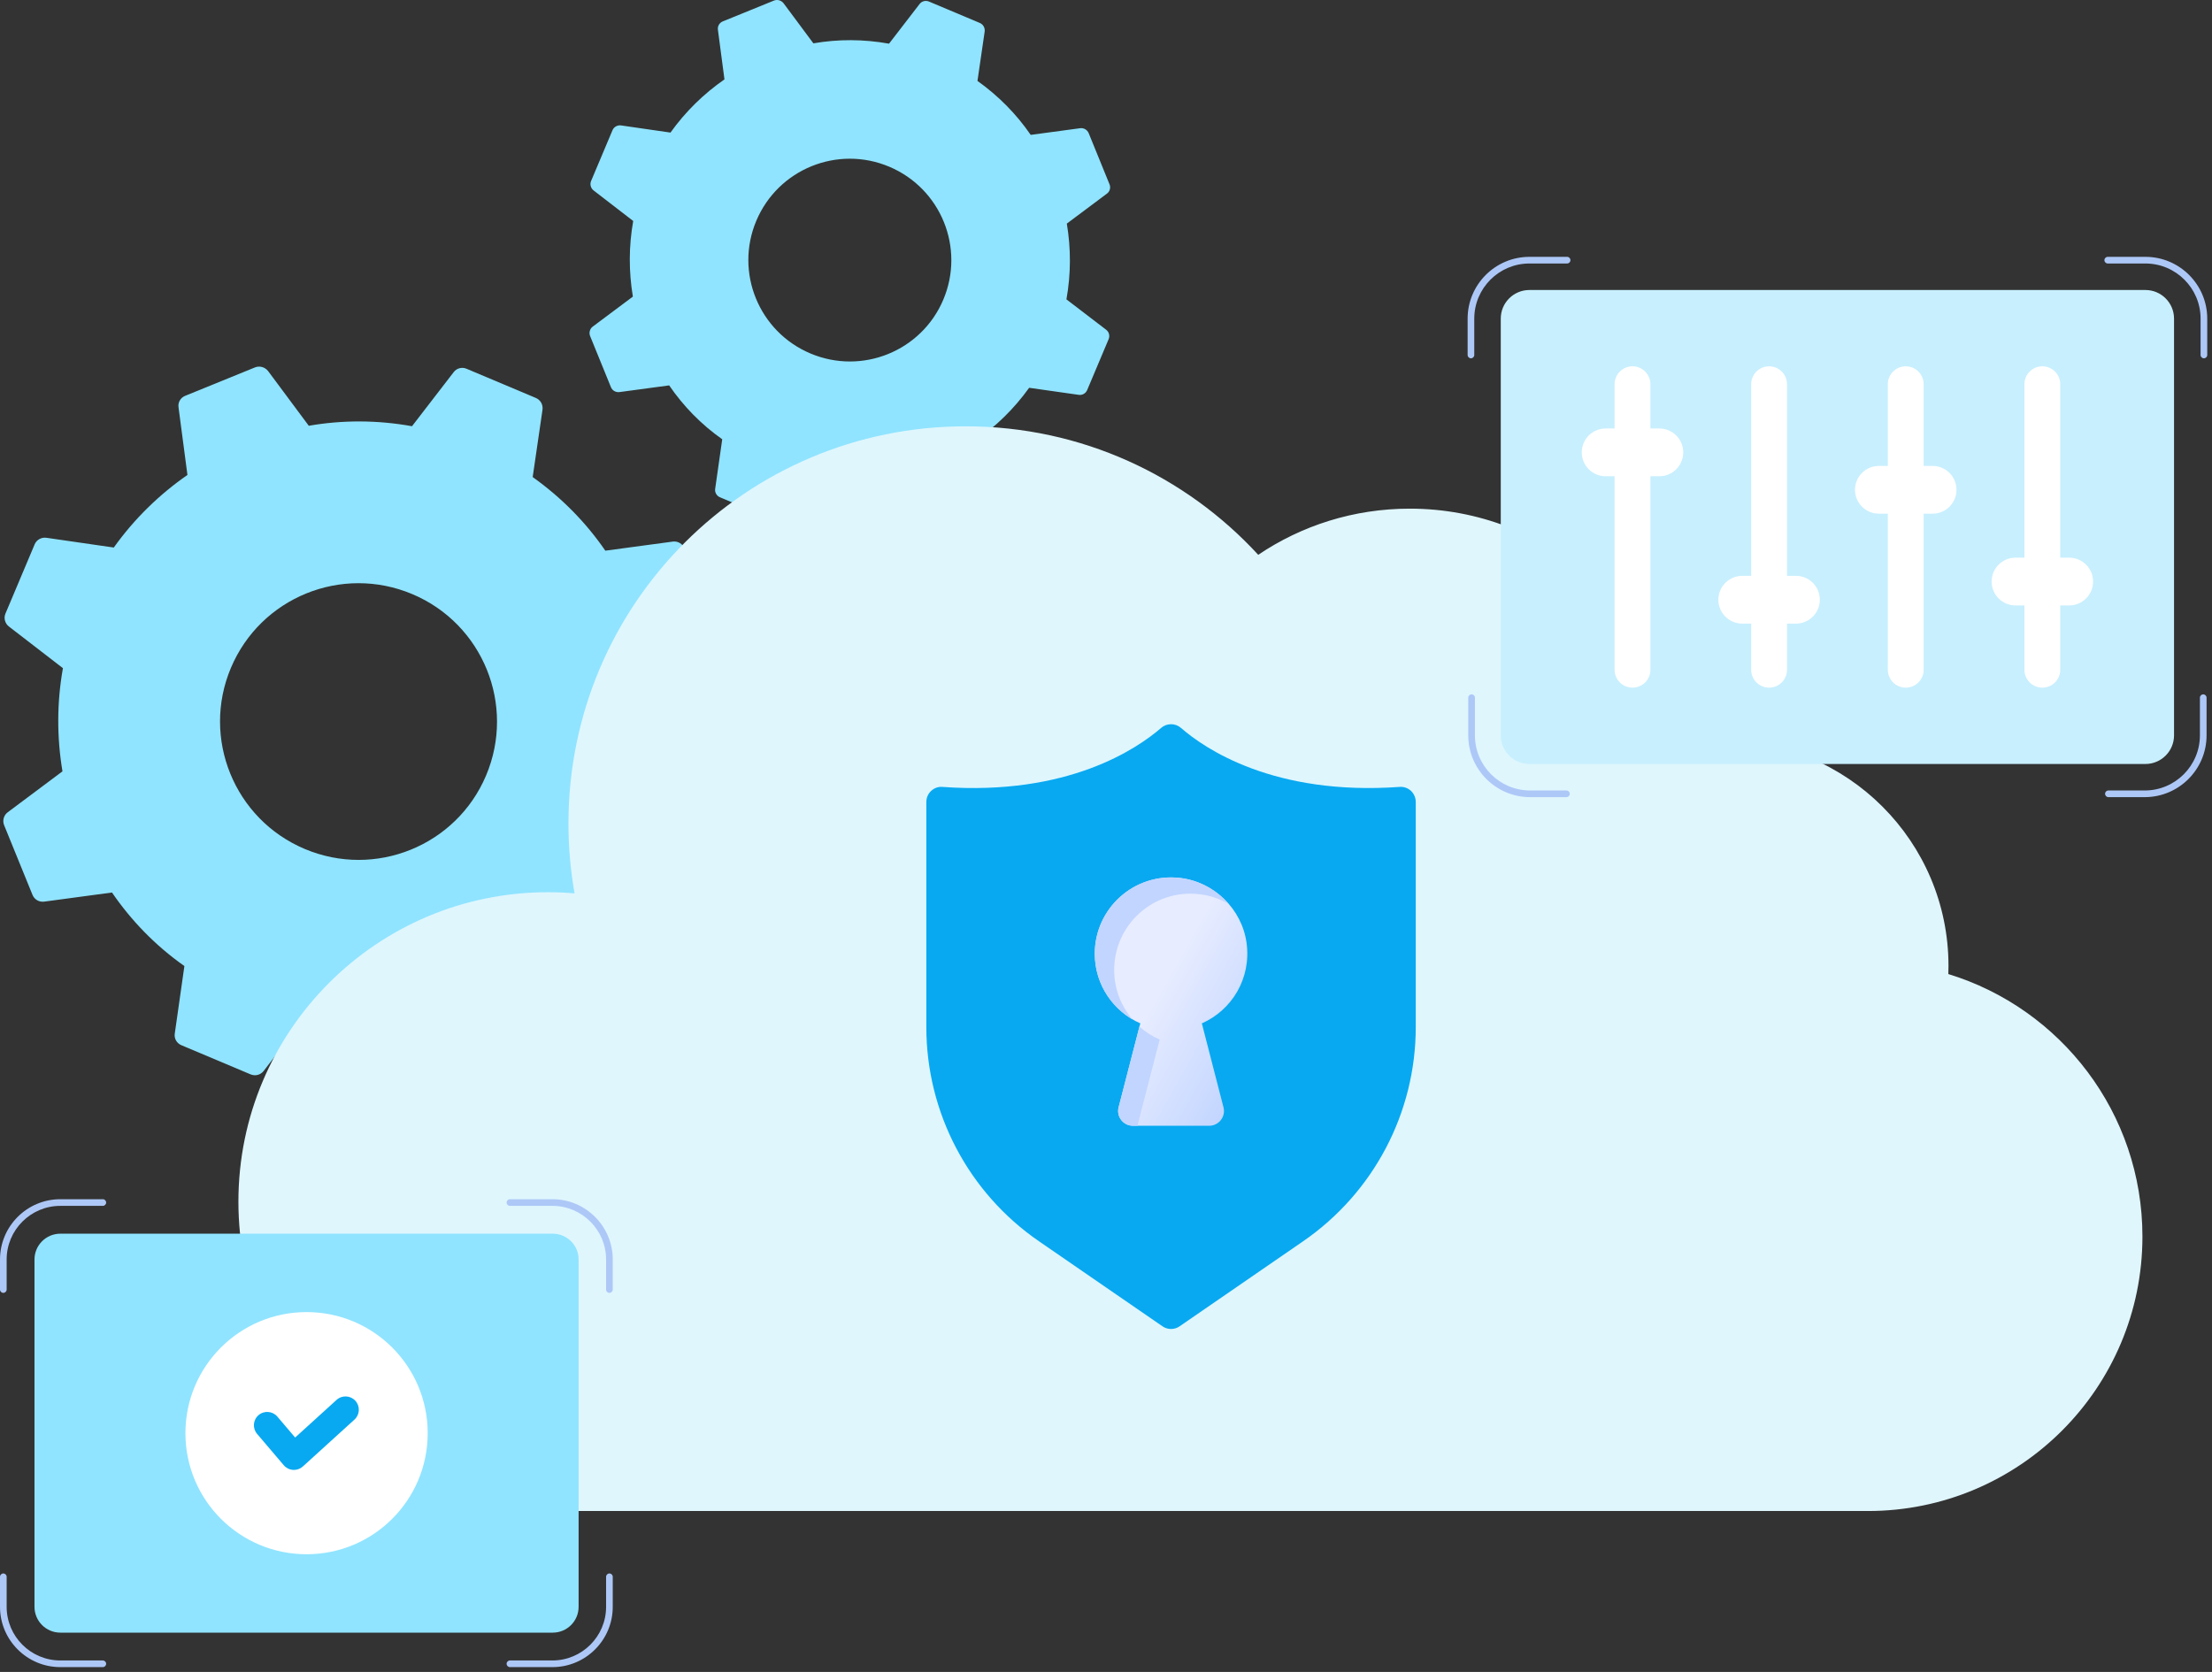 <svg width="377" height="285" viewBox="0 0 377 285" fill="none" xmlns="http://www.w3.org/2000/svg">
<rect x="0" y="0" width="377" height="285" fill="#333333" stroke="none"/>
<path d="M120.7 139.185L111.476 132.131C112.543 126.201 112.534 120.252 111.569 114.509L120.888 107.542C121.573 107.049 121.82 106.155 121.5 105.37L116.658 93.479C116.338 92.693 115.537 92.226 114.717 92.315L103.166 93.87C99.86 89.049 95.695 84.82 90.788 81.321L92.463 69.832C92.568 68.964 92.123 68.169 91.311 67.828L79.515 62.858C78.741 62.531 77.823 62.752 77.313 63.449L70.219 72.654C64.288 71.588 58.389 71.577 52.627 72.577L45.675 63.225C45.13 62.561 44.235 62.315 43.449 62.633L31.555 67.474C30.768 67.794 30.3 68.594 30.427 69.429L31.946 80.962C27.16 84.283 22.893 88.431 19.394 93.334L7.939 91.676C7.086 91.535 6.238 92.003 5.912 92.777L0.925 104.605C0.598 105.379 0.856 106.312 1.553 106.822L10.725 113.897C9.673 119.789 9.682 125.739 10.648 131.484L1.329 138.451C0.644 138.944 0.382 139.874 0.701 140.66L5.543 152.55C5.863 153.336 6.664 153.803 7.535 153.693L19.086 152.137C22.394 156.959 26.505 161.209 31.427 164.671L29.789 176.175C29.648 177.027 30.13 177.838 30.904 178.164L42.699 183.134C43.511 183.475 44.392 183.239 44.938 182.559L51.995 173.337C57.91 174.442 63.862 174.432 69.624 173.43L76.578 182.783C77.071 183.469 77.965 183.714 78.751 183.396L90.645 178.555C91.431 178.235 91.915 177.397 91.789 176.564L90.27 165.031C95.056 161.71 99.323 157.562 102.807 152.693L114.315 154.33C115.167 154.472 115.978 153.99 116.304 153.215L121.291 141.386C121.617 140.612 121.396 139.694 120.7 139.184V139.185ZM51.95 144.721C39.933 139.658 34.303 125.828 39.353 113.853C44.417 101.839 58.249 96.21 70.267 101.273C82.284 106.336 87.914 120.164 82.85 132.178C77.802 144.155 63.968 149.784 51.95 144.721Z" fill="#90E4FF"/>
<path d="M188.515 56.2L181.756 51.03C182.538 46.685 182.531 42.326 181.823 38.116L188.652 33.011C189.154 32.651 189.334 31.994 189.1 31.419L185.552 22.705C185.317 22.13 184.731 21.787 184.13 21.852L175.665 22.992C173.242 19.458 170.19 16.36 166.594 13.794L167.821 5.375C167.898 4.739 167.571 4.156 166.977 3.906L158.332 0.265C157.765 0.026 157.092 0.188 156.718 0.698L151.52 7.445C147.172 6.663 142.849 6.655 138.627 7.388L133.532 0.535C133.132 0.049 132.477 -0.132 131.901 0.101L123.185 3.648C122.608 3.883 122.267 4.47 122.358 5.081L123.473 13.533C119.965 15.967 116.839 19.006 114.274 22.6L105.879 21.385C105.255 21.281 104.632 21.624 104.393 22.191L100.739 30.86C100.5 31.427 100.689 32.111 101.199 32.486L107.921 37.67C107.15 41.988 107.158 46.349 107.864 50.559L101.036 55.664C100.533 56.024 100.342 56.706 100.575 57.283L104.123 65.996C104.358 66.572 104.944 66.915 105.583 66.834L114.048 65.693C116.471 69.226 119.486 72.341 123.093 74.878L121.892 83.309C121.788 83.933 122.142 84.528 122.71 84.767L131.354 88.41C131.949 88.66 132.594 88.487 132.995 87.989L138.167 81.231C142.502 82.04 146.863 82.033 151.086 81.3L156.182 88.154C156.542 88.656 157.199 88.837 157.774 88.602L166.49 85.055C167.067 84.82 167.421 84.206 167.329 83.596L166.215 75.144C169.722 72.709 172.849 69.67 175.403 66.103L183.836 67.303C184.46 67.407 185.054 67.053 185.293 66.487L188.947 57.817C189.187 57.25 189.024 56.578 188.514 56.202L188.515 56.2ZM138.133 60.257C129.326 56.547 125.2 46.413 128.9 37.635C132.612 28.831 142.749 24.706 151.556 28.416C160.363 32.127 164.489 42.261 160.778 51.065C157.077 59.842 146.94 63.967 138.133 60.257Z" fill="#90E4FF"/>
<path d="M365.144 210.785C365.144 236.626 344.193 257.571 318.344 257.571H93.396C64.253 257.571 40.633 233.958 40.633 204.835C40.633 175.713 64.251 152.088 93.396 152.088C94.926 152.088 96.431 152.147 97.926 152.289C97.239 148.413 96.883 144.43 96.883 140.353C96.883 102.967 127.19 72.67 164.574 72.67C184.305 72.67 202.066 81.11 214.445 94.575C221.82 89.597 230.712 86.705 240.281 86.705C263.793 86.705 283.203 104.247 286.143 126.97C288.574 126.484 291.075 126.235 293.648 126.235C314.872 126.235 332.088 143.435 332.088 164.663C332.088 165.126 332.075 165.576 332.063 166.039C351.211 171.895 365.144 189.71 365.144 210.785Z" fill="#DFF6FD"/>
<path d="M241.294 136.704V175.076C241.294 189.655 234.124 203.306 222.096 211.589L201.04 226.088C200.61 226.391 200.099 226.541 199.587 226.541C199.075 226.541 198.564 226.39 198.133 226.088L177.077 211.589C165.049 203.318 157.879 189.668 157.879 175.076V136.704C157.879 135.984 158.181 135.298 158.704 134.811C159.227 134.334 159.89 134.079 160.599 134.137C182.039 135.682 193.823 127.609 197.901 124.077C198.878 123.24 200.296 123.24 201.271 124.077C205.339 127.62 217.098 135.671 238.55 134.137C239.27 134.079 239.956 134.334 240.479 134.811C240.991 135.298 241.292 135.984 241.292 136.704H241.294Z" fill="#08A9F1"/>
<path d="M204.835 174.447L208.524 188.752C208.936 190.346 207.732 191.9 206.084 191.9H193.09C191.443 191.9 190.238 190.345 190.65 188.749L194.349 174.446C189.775 172.439 186.586 167.88 186.586 162.567C186.586 154.892 193.254 148.761 201.094 149.652C206.89 150.311 211.655 154.936 212.454 160.713C213.294 166.781 209.932 172.209 204.832 174.444L204.835 174.447Z" fill="url(#paint0_linear_822_24380)"/>
<path d="M194.2 174.989C195.213 175.902 196.382 176.657 197.651 177.213L193.957 191.51C193.929 191.638 193.901 191.766 193.901 191.896H193.088C191.433 191.896 190.235 190.342 190.649 188.746L194.199 174.989H194.2Z" fill="#C2D5FF"/>
<path d="M209.413 154.092C207.902 153.209 206.205 152.625 204.394 152.425C196.552 151.527 189.893 157.657 189.893 165.339C189.893 168.56 191.063 171.512 193.031 173.779C189.167 171.527 186.586 167.349 186.586 162.574C186.586 154.892 193.244 148.762 201.087 149.66C204.381 150.031 207.332 151.67 209.414 154.092H209.413Z" fill="#C2D5FF"/>
<path d="M250.7 61.075C250.387 61.075 250.133 60.821 250.133 60.508V54.313C250.133 48.506 254.858 43.782 260.666 43.782H267.089C267.402 43.782 267.656 44.036 267.656 44.349C267.656 44.663 267.402 44.916 267.089 44.916H260.666C255.482 44.916 251.267 49.132 251.267 54.313V60.508C251.267 60.821 251.013 61.075 250.7 61.075Z" fill="#ADC8F7"/>
<path d="M266.973 135.88H260.777C254.968 135.88 250.242 131.156 250.242 125.349V118.927C250.242 118.614 250.496 118.36 250.809 118.36C251.123 118.36 251.377 118.614 251.377 118.927V125.349C251.377 130.531 255.593 134.746 260.777 134.746H266.973C267.286 134.746 267.54 135 267.54 135.313C267.54 135.626 267.286 135.88 266.973 135.88Z" fill="#ADC8F7"/>
<path d="M375.622 61.075C375.308 61.075 375.054 60.821 375.054 60.508V54.313C375.054 49.132 370.838 44.916 365.655 44.916H359.231C358.918 44.916 358.664 44.663 358.664 44.349C358.664 44.036 358.918 43.782 359.231 43.782H365.655C371.463 43.782 376.189 48.506 376.189 54.313V60.508C376.189 60.821 375.935 61.075 375.622 61.075Z" fill="#ADC8F7"/>
<path d="M365.541 135.88H359.345C359.031 135.88 358.777 135.626 358.777 135.313C358.777 135 359.031 134.746 359.345 134.746H365.541C370.724 134.746 374.939 130.531 374.939 125.349V118.927C374.939 118.614 375.193 118.36 375.507 118.36C375.82 118.36 376.074 118.614 376.074 118.927V125.349C376.074 131.156 371.348 135.88 365.541 135.88Z" fill="#ADC8F7"/>
<path d="M365.65 49.435H260.661C257.966 49.435 255.781 51.619 255.781 54.313V125.352C255.781 128.046 257.966 130.23 260.661 130.23H365.65C368.345 130.23 370.53 128.046 370.53 125.352V54.313C370.53 51.619 368.345 49.435 365.65 49.435Z" fill="#C8EFFE"/>
<path d="M281.286 65.495C281.286 63.809 279.919 62.442 278.233 62.442C276.547 62.442 275.18 63.809 275.18 65.495V114.168C275.18 115.854 276.547 117.22 278.233 117.22C279.919 117.22 281.286 115.854 281.286 114.168V65.495Z" fill="white"/>
<path d="M286.881 77.112C286.881 79.361 285.058 81.184 282.808 81.184H273.659C271.409 81.184 269.586 79.361 269.586 77.112C269.586 74.863 271.409 73.04 273.659 73.04H282.808C285.058 73.04 286.881 74.863 286.881 77.112Z" fill="white"/>
<path d="M304.568 65.495V114.168C304.568 115.853 303.201 117.22 301.515 117.22C299.829 117.22 298.461 115.854 298.461 114.168V65.495C298.461 63.81 299.828 62.442 301.515 62.442C303.2 62.442 304.568 63.809 304.568 65.495Z" fill="white"/>
<path d="M310.162 102.232C310.162 104.482 308.339 106.304 306.089 106.304H296.94C294.69 106.304 292.867 104.482 292.867 102.232C292.867 99.983 294.69 98.16 296.94 98.16H306.089C308.339 98.16 310.162 99.983 310.162 102.232Z" fill="white"/>
<path d="M327.857 65.495V114.168C327.857 115.853 326.49 117.22 324.804 117.22C323.118 117.22 321.75 115.854 321.75 114.168V65.495C321.75 63.81 323.117 62.442 324.804 62.442C326.489 62.442 327.857 63.809 327.857 65.495Z" fill="white"/>
<path d="M329.378 79.421H320.23C317.98 79.421 316.156 81.244 316.156 83.493C316.156 85.742 317.98 87.565 320.23 87.565H329.378C331.628 87.565 333.451 85.742 333.451 83.493C333.451 81.244 331.628 79.421 329.378 79.421Z" fill="white"/>
<path d="M351.137 65.495C351.137 63.809 349.77 62.442 348.084 62.442C346.398 62.442 345.031 63.809 345.031 65.495V114.168C345.031 115.854 346.398 117.22 348.084 117.22C349.77 117.22 351.137 115.854 351.137 114.168V65.495Z" fill="white"/>
<path d="M352.659 95.061H343.511C341.261 95.061 339.438 96.884 339.438 99.133C339.438 101.381 341.261 103.205 343.511 103.205H352.659C354.909 103.205 356.733 101.381 356.733 99.133C356.733 96.884 354.909 95.061 352.659 95.061Z" fill="white"/>
<path d="M0.567 220.384C0.254 220.384 0 220.13 0 219.817V214.697C0 209.029 4.612 204.42 10.282 204.42H17.523C17.837 204.42 18.091 204.674 18.091 204.987C18.091 205.3 17.837 205.554 17.523 205.554H10.282C5.239 205.554 1.134 209.656 1.134 214.697V219.817C1.134 220.13 0.881 220.384 0.567 220.384Z" fill="#ADC8F7"/>
<path d="M17.523 284.179H10.282C4.612 284.179 0 279.57 0 273.902V268.782C0 268.469 0.254 268.215 0.567 268.215C0.881 268.215 1.134 268.469 1.134 268.782V273.902C1.134 278.943 5.239 283.045 10.282 283.045H17.523C17.837 283.045 18.091 283.299 18.091 283.612C18.091 283.925 17.837 284.179 17.523 284.179Z" fill="#ADC8F7"/>
<path d="M10.28 210.297H94.213C96.643 210.297 98.615 212.268 98.615 214.697V273.902C98.615 276.331 96.643 278.302 94.213 278.302H10.28C7.851 278.302 5.879 276.331 5.879 273.902V214.697C5.879 212.268 7.851 210.297 10.28 210.297Z" fill="#90E4FF"/>
<path d="M94.151 284.179H86.911C86.598 284.179 86.344 283.925 86.344 283.612C86.344 283.299 86.598 283.045 86.911 283.045H94.151C99.194 283.045 103.299 278.943 103.299 273.902V268.782C103.299 268.469 103.552 268.215 103.866 268.215C104.179 268.215 104.433 268.469 104.433 268.782V273.902C104.433 279.57 99.821 284.179 94.151 284.179Z" fill="#ADC8F7"/>
<path d="M103.866 220.384C103.552 220.384 103.299 220.13 103.299 219.817V214.697C103.299 209.656 99.194 205.554 94.151 205.554H86.911C86.598 205.554 86.344 205.3 86.344 204.987C86.344 204.674 86.598 204.42 86.911 204.42H94.151C99.821 204.42 104.433 209.029 104.433 214.697V219.817C104.433 220.13 104.179 220.384 103.866 220.384Z" fill="#ADC8F7"/>
<path d="M72.896 244.3C72.896 255.703 63.657 264.941 52.249 264.941C40.841 264.941 31.602 255.703 31.602 244.3C31.602 232.896 40.842 223.66 52.249 223.66C63.656 223.66 72.896 232.896 72.896 244.3Z" fill="white"/>
<path d="M50.093 250.565C50.044 250.565 49.997 250.565 49.948 250.561C49.335 250.52 48.762 250.235 48.365 249.767L43.814 244.418C43.002 243.463 43.118 242.032 44.072 241.221C45.025 240.408 46.458 240.525 47.27 241.478L50.303 245.043L57.363 238.627C58.29 237.783 59.725 237.855 60.567 238.778C61.41 239.704 61.343 241.139 60.416 241.982L51.621 249.975C51.203 250.356 50.657 250.565 50.095 250.565H50.093Z" fill="#08A9F1"/>
<defs>
<linearGradient id="paint0_linear_822_24380" x1="196.992" y1="170.339" x2="214.699" y2="180.267" gradientUnits="userSpaceOnUse">
<stop stop-color="#E7ECFF"/>
<stop offset="1" stop-color="#C2D5FF"/>
</linearGradient>
</defs>
</svg>

